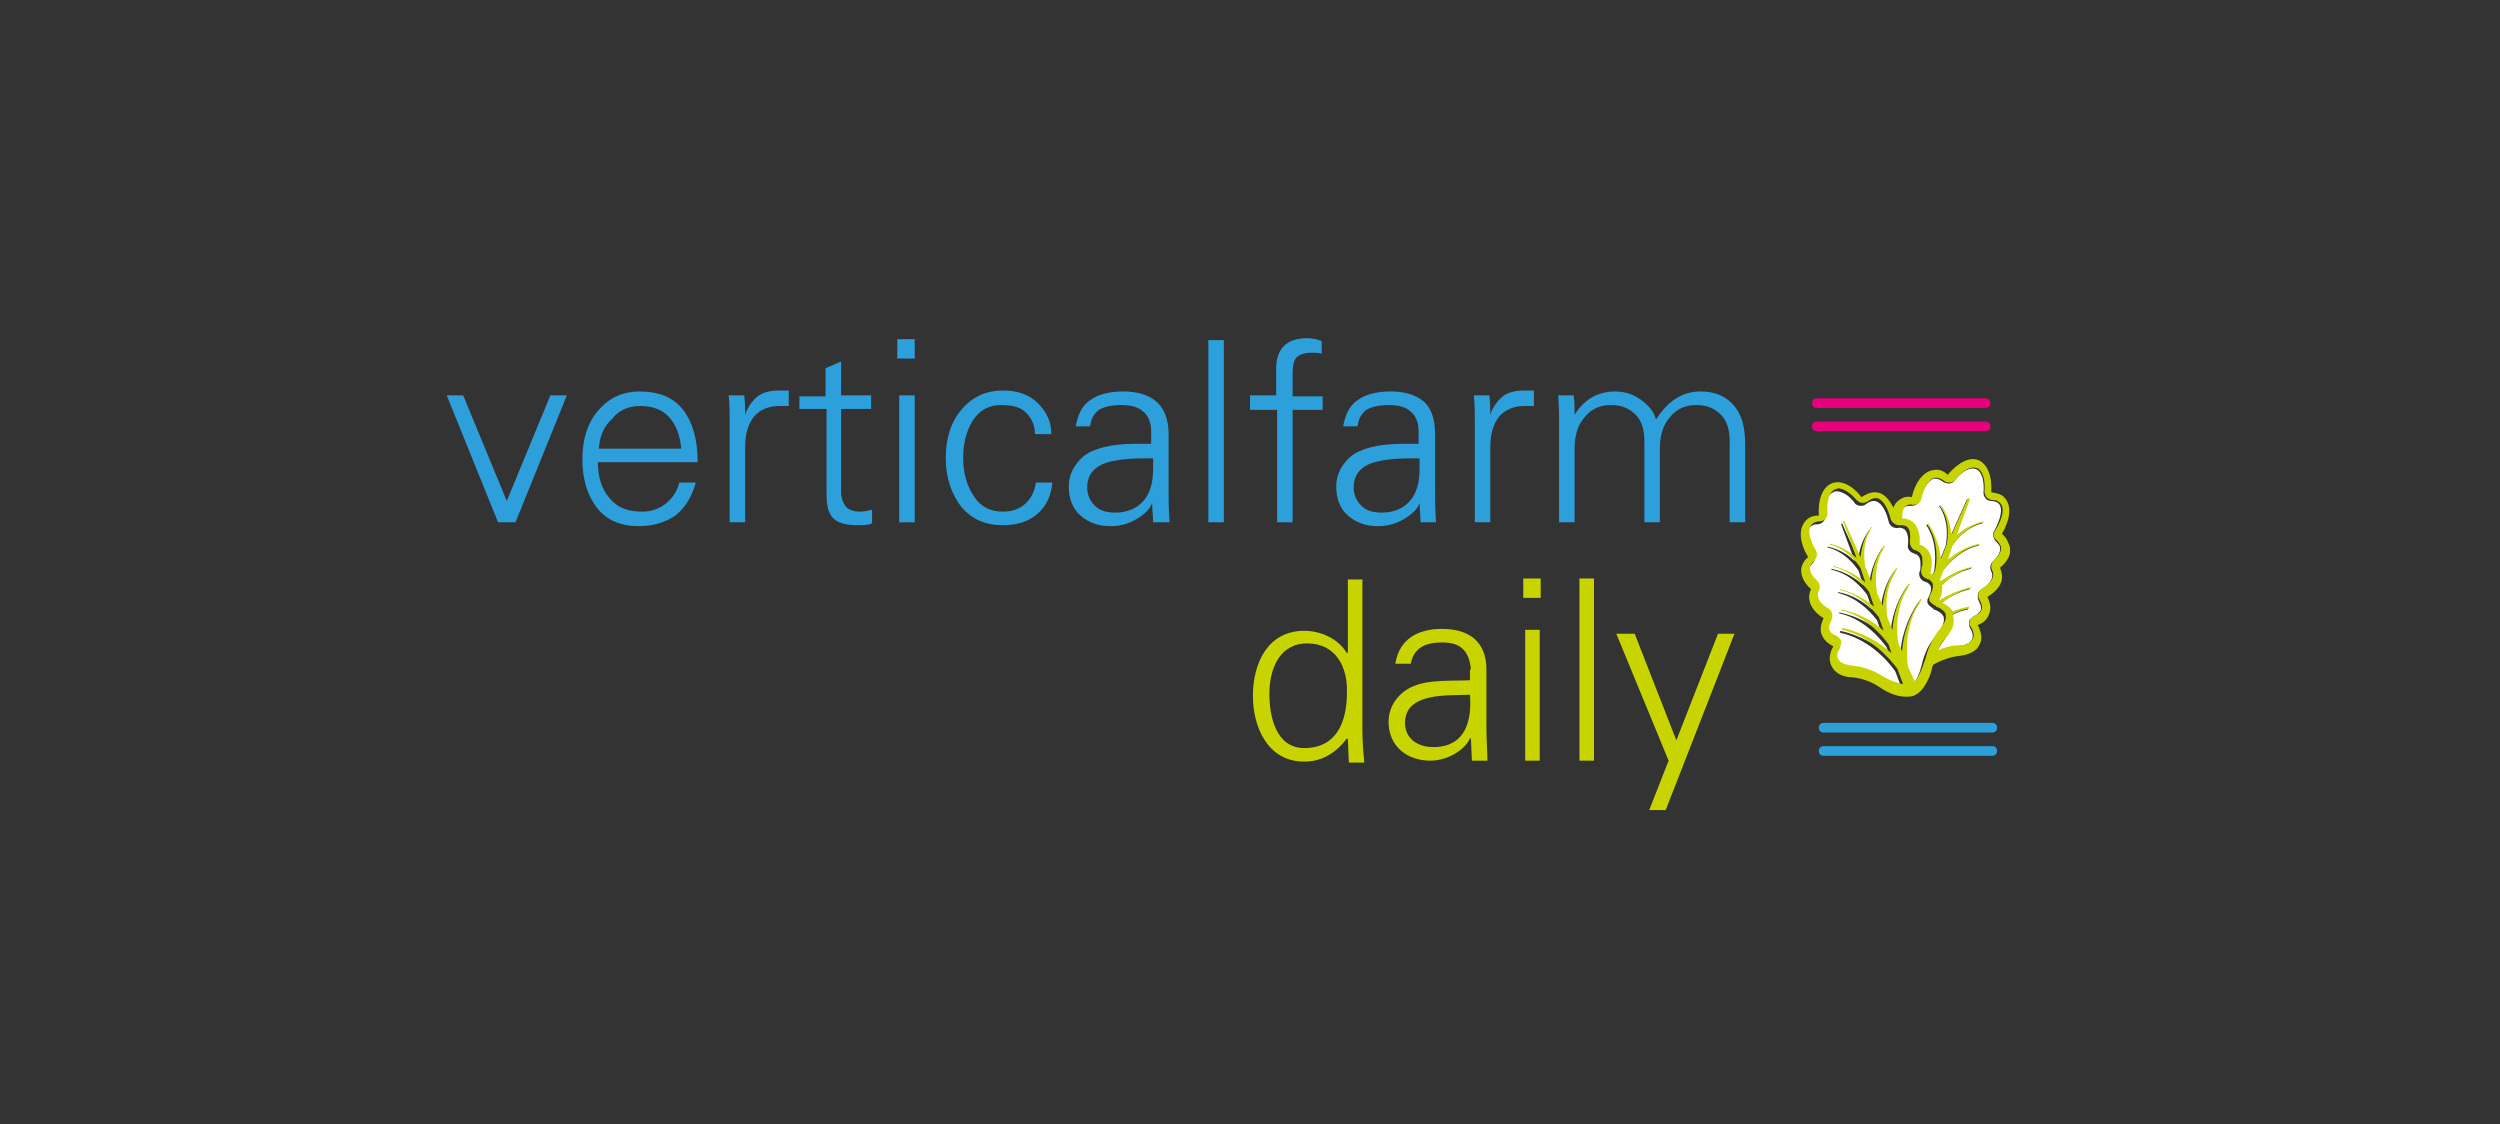 <?xml version="1.0" encoding="utf-8"?>
<!-- Generator: Adobe Illustrator 25.2.1, SVG Export Plug-In . SVG Version: 6.00 Build 0)  -->
<svg version="1.1" id="Laag_1" xmlns="http://www.w3.org/2000/svg" xmlns:xlink="http://www.w3.org/1999/xlink" x="0px" y="0px"
	 viewBox="0 0 258 116" style="enable-background:new 0 0 258 116;" xml:space="preserve">
<rect x="0" y="0" width="258" height="116" fill="#333333" stroke="none"/>
<style type="text/css">
	.st0{clip-path:url(#SVGID_2_);fill:#2D9FDA;}
	.st1{clip-path:url(#SVGID_2_);}
	.st2{clip-path:url(#SVGID_4_);fill:#2D9FDA;}
	.st3{clip-path:url(#SVGID_4_);fill:#C8D400;}
	.st4{clip-path:url(#SVGID_4_);fill:#E6007E;}
	.st5{clip-path:url(#SVGID_4_);fill:#FFFFFF;}
</style>
<g>
	<g>
		<defs>
			<rect id="SVGID_1_" x="38.8" y="29.1" width="180.2" height="58.7"/>
		</defs>
		<clipPath id="SVGID_2_">
			<use xlink:href="#SVGID_1_"  style="overflow:visible;"/>
		</clipPath>
		<polygon class="st0" points="52.3,51.7 56.8,40.8 58.5,40.8 53.2,53.9 51.4,53.9 46.1,40.8 47.8,40.8 		"/>
		<g class="st1">
			<defs>
				<rect id="SVGID_3_" x="38.8" y="29.1" width="180.2" height="58.7"/>
			</defs>
			<clipPath id="SVGID_4_">
				<use xlink:href="#SVGID_3_"  style="overflow:visible;"/>
			</clipPath>
			<path class="st2" d="M61.7,47.7c0,1.5,0.4,2.8,1.2,3.7c0.8,1,1.9,1.4,3.4,1.4c0.9,0,1.8-0.3,2.5-0.9c0.7-0.6,1.1-1.3,1.3-2.1h1.7
				c-0.4,1.5-1.1,2.6-2.1,3.4c-1,0.7-2.3,1.1-3.8,1.1c-1.8,0-3.3-0.6-4.3-1.9c-1-1.3-1.5-3-1.5-5c0-2,0.5-3.7,1.6-5
				c1.1-1.3,2.5-2,4.3-2c2,0,3.5,0.6,4.5,1.9c1,1.3,1.5,3.1,1.5,5.4H61.7z M61.8,46.3h8.5c-0.1-1.3-0.5-2.4-1.2-3.2
				c-0.7-0.8-1.7-1.2-3-1.2c-1.2,0-2.2,0.4-2.9,1.3C62.3,44,61.9,45,61.8,46.3"/>
			<path class="st2" d="M81.4,40.4l0,1.5c-0.4,0-0.7,0-1,0c-1.1,0-2,0.4-2.6,1.1c-0.6,0.8-0.9,1.8-0.9,3.1v7.8h-1.6V43.6
				c0-1,0-1.9-0.1-2.8h1.6c0.1,0.7,0.1,1.4,0.1,2c0.3-0.9,0.8-1.5,1.3-1.9c0.5-0.4,1.3-0.6,2.1-0.6H81.4z"/>
			<path class="st2" d="M82.5,42.3v-1.4h2.7V38l1.6-0.7v3.5h3.1v1.4h-3.1v8.6c0,0.6,0.2,1.1,0.5,1.5c0.3,0.3,0.8,0.5,1.4,0.5
				c0.5,0,0.9-0.1,1.3-0.2v1.4c-0.4,0.2-0.9,0.2-1.5,0.2c-1.1,0-2-0.2-2.5-0.7c-0.5-0.5-0.7-1.3-0.7-2.5v-8.8H82.5z"/>
			<path class="st2" d="M92.6,35h1.8v2h-1.8V35z M92.8,40.8h1.6v13.1h-1.6V40.8z"/>
			<path class="st2" d="M106.9,49.8h1.7c-0.1,1.3-0.6,2.4-1.5,3.2c-0.9,0.8-2.1,1.2-3.6,1.2c-1.8,0-3.2-0.6-4.3-1.9
				c-1-1.3-1.6-3-1.6-5c0-2,0.5-3.7,1.6-5c1.1-1.3,2.5-2,4.3-2c1.5,0,2.7,0.4,3.6,1.3c0.9,0.9,1.4,1.9,1.4,3.2h-1.7
				c0-0.9-0.3-1.6-0.9-2.2c-0.6-0.6-1.4-0.8-2.6-0.8c-1.2,0-2.2,0.5-2.9,1.6c-0.7,1.1-1,2.4-1,3.9c0,1.5,0.4,2.9,1.1,3.9
				c0.7,1.1,1.7,1.6,3,1.6c1,0,1.8-0.3,2.4-0.9C106.5,51.3,106.8,50.6,106.9,49.8"/>
			<path class="st2" d="M111,44.1c0.2-1.2,0.6-2.2,1.5-2.8c0.8-0.6,2-0.9,3.4-0.9c1.4,0,2.5,0.3,3.4,1c0.8,0.7,1.3,1.8,1.3,3.4v6.3
				c0,0.4,0,1.3,0.1,2.8H119c0-0.7-0.1-1.3-0.1-2c-0.2,0.6-0.7,1.1-1.5,1.6c-0.8,0.5-1.7,0.8-2.8,0.8c-1.3,0-2.3-0.4-3.1-1.1
				c-0.8-0.7-1.2-1.7-1.2-3c0-1.2,0.5-2.2,1.5-3.1c1-0.8,2.8-1.3,5.4-1.3h1.6v-1.3c0-0.9-0.3-1.6-0.8-2c-0.5-0.5-1.3-0.7-2.3-0.7
				c-1,0-1.8,0.2-2.3,0.5c-0.5,0.4-0.8,0.9-0.9,1.7H111z M119,47.3h-0.8c-2.4,0-4,0.3-4.8,0.8c-0.8,0.5-1.2,1.2-1.2,2.2
				c0,0.8,0.3,1.4,0.8,1.9c0.5,0.5,1.2,0.7,2.1,0.7c1.2,0,2.2-0.4,2.9-1.2c0.7-0.8,1-1.9,1-3.3V47.3z"/>
			<rect x="124.7" y="35.1" class="st2" width="1.6" height="18.8"/>
			<path class="st2" d="M129,40.8h2.7V38c0-1,0.3-1.8,0.8-2.3c0.5-0.5,1.3-0.8,2.4-0.8c0.5,0,1,0.1,1.5,0.3v1.3
				c-0.3-0.1-0.7-0.1-1-0.1c-0.8,0-1.3,0.2-1.6,0.5c-0.3,0.3-0.4,0.9-0.4,1.7v2.3h3.1v1.4h-3.1v11.6h-1.6V42.3H129V40.8z"/>
			<path class="st2" d="M138.6,44.1c0.2-1.2,0.6-2.2,1.5-2.8c0.8-0.6,2-0.9,3.4-0.9c1.4,0,2.5,0.3,3.4,1c0.8,0.7,1.2,1.8,1.2,3.4
				v6.3c0,0.4,0,1.3,0.1,2.8h-1.6c0-0.7-0.1-1.3-0.1-2c-0.2,0.6-0.7,1.1-1.5,1.6c-0.8,0.5-1.7,0.8-2.8,0.8c-1.3,0-2.3-0.4-3.1-1.1
				c-0.8-0.7-1.2-1.7-1.2-3c0-1.2,0.5-2.2,1.5-3.1c1-0.8,2.8-1.3,5.4-1.3h1.6v-1.3c0-0.9-0.3-1.6-0.8-2c-0.5-0.5-1.3-0.7-2.3-0.7
				c-1,0-1.8,0.2-2.3,0.5c-0.5,0.4-0.8,0.9-0.9,1.7H138.6z M146.5,47.3h-0.8c-2.4,0-4,0.3-4.8,0.8c-0.8,0.5-1.2,1.2-1.2,2.2
				c0,0.8,0.3,1.4,0.8,1.9c0.5,0.5,1.2,0.7,2.1,0.7c1.2,0,2.2-0.4,2.9-1.2c0.7-0.8,1-1.9,1-3.3V47.3z"/>
			<path class="st2" d="M158.3,40.4l0,1.5c-0.4,0-0.7,0-1,0c-1.1,0-2,0.4-2.6,1.1c-0.6,0.8-0.9,1.8-0.9,3.1v7.8h-1.6V43.6
				c0-1,0-1.9-0.1-2.8h1.6c0.1,0.7,0.1,1.4,0.1,2c0.3-0.9,0.8-1.5,1.3-1.9c0.5-0.4,1.3-0.6,2.1-0.6H158.3z"/>
			<path class="st2" d="M162.5,53.9h-1.6V43.6c0-0.6,0-1.5-0.1-2.8h1.6c0.1,0.7,0.1,1.4,0.1,2c1-1.6,2.4-2.4,4.2-2.4
				c1,0,1.9,0.3,2.7,0.9c0.8,0.6,1.3,1.2,1.5,2c1.2-1.9,2.7-2.9,4.6-2.9c1.5,0,2.6,0.5,3.4,1.4c0.8,0.9,1.2,2.2,1.2,4v8.1h-1.6v-8.4
				c0-1.2-0.3-2.1-0.9-2.7c-0.6-0.6-1.4-1-2.5-1c-1.2,0-2.1,0.4-2.8,1.3c-0.7,0.8-1,1.9-1,3.2v7.6h-1.6v-8.4c0-1.2-0.3-2.1-0.9-2.7
				c-0.6-0.6-1.4-1-2.5-1c-1.2,0-2.1,0.4-2.8,1.3c-0.7,0.8-1,1.9-1,3.2V53.9z"/>
			<path class="st3" d="M139.1,76.3l-0.1-0.1c-1.1,1.5-2.6,2.4-4.4,2.4c-3.8,0-5.3-3.6-5.3-6.8c0-3.3,1.5-6.7,5.3-6.7
				c1.7,0,3.5,0.8,4.4,2.3l0.1-0.1v-7.5h1.5v15.6c0,1,0.1,2.4,0.2,3.3h-1.6L139.1,76.3z M134.9,66.4c-2.9,0-3.9,2.7-3.9,5.2
				c0,2.4,0.7,5.6,3.6,5.6c3.4,0,4.4-2.8,4.4-5.7C139.1,68.9,137.9,66.4,134.9,66.4"/>
			<path class="st3" d="M151.8,69.1c-0.2-2.1-1.2-2.8-3-2.8c-1.6,0-2.9,0.5-3.2,2.2h-1.6c0.4-2.6,2.4-3.6,4.8-3.6
				c2.8,0,4.6,1.3,4.6,4.2v6.1c0,1,0.1,2.4,0.1,3.3l-1.6,0l-0.1-2.3h-0.1l-0.1,0.2c-0.6,1.1-2.3,2.1-4,2.1c-2.4,0-4.3-1.5-4.3-4
				c0-1.7,1.1-3.1,2.6-3.7c1.7-0.7,3.9-0.5,5.8-0.6V69.1z M147.9,77.1c3.4,0,4-2.8,3.8-5.4c-2.2,0.1-6.7-0.3-6.7,2.9
				C145,76.3,146.4,77.1,147.9,77.1"/>
			<path class="st3" d="M159,61.7h-1.8v-2h1.8V61.7z M158.9,78.5h-1.5V65h1.5V78.5z"/>
			<rect x="163" y="59.7" class="st3" width="1.5" height="18.8"/>
			<polygon class="st3" points="168.7,65.4 173,76.4 177.3,65.4 179,65.4 171.9,83.6 170.2,83.6 172.2,78.5 166.8,65.4 			"/>
			<path class="st4" d="M204.9,44.5h-17.4c-0.3,0-0.5-0.2-0.5-0.5c0-0.3,0.2-0.5,0.5-0.5h17.4c0.3,0,0.5,0.2,0.5,0.5
				C205.5,44.3,205.2,44.5,204.9,44.5"/>
			<path class="st4" d="M204.9,42.1h-17.4c-0.3,0-0.5-0.2-0.5-0.5c0-0.3,0.2-0.5,0.5-0.5h17.4c0.3,0,0.5,0.2,0.5,0.5
				C205.5,41.9,205.2,42.1,204.9,42.1"/>
			<path class="st2" d="M205.6,78h-17.4c-0.3,0-0.5-0.2-0.5-0.5c0-0.3,0.2-0.5,0.5-0.5h17.4c0.3,0,0.5,0.2,0.5,0.5
				C206.1,77.8,205.9,78,205.6,78"/>
			<path class="st2" d="M205.6,75.6h-17.4c-0.3,0-0.5-0.2-0.5-0.5s0.2-0.5,0.5-0.5h17.4c0.3,0,0.5,0.2,0.5,0.5
				S205.9,75.6,205.6,75.6"/>
			<path class="st5" d="M206.3,52c-0.2-0.2-0.5-0.3-0.8-0.3c-0.2,0-0.5-0.1-0.6-0.3c-0.2-0.2-0.2-0.4-0.2-0.6
				c0.1-1.2-0.2-2.2-0.8-2.4c-0.6-0.2-1.4,0.2-2.2,1.2c-0.1,0.2-0.4,0.3-0.6,0.3c-0.2,0-0.5-0.1-0.6-0.2c-0.3-0.2-0.5-0.3-0.8-0.3
				c-0.6,0-1.2,0.9-1.5,2.1c-0.1,0.4-0.5,0.7-0.9,0.7c-0.3,0-0.5,0-0.7,0.1c-0.3,0.2-0.5,0.7-0.4,1.3c0.4,0,0.7,0.1,1,0.3
				c0.6,0.4,0.9,1.3,0.8,2.4c0.3,0.1,0.5,0.2,0.7,0.4c0.6,0.5,0.7,1.5,0.4,2.6c0.1,0,0.2,0.1,0.3,0.1l0.2-0.4c0.1-0.8,0.4-3-0.8-4.8
				l0.1-0.1c0.9,1.3,1.2,2.7,1.3,3.7l0.6-1.5c0.1-0.6,0.4-2.5-0.7-4.1l0.1,0c0.8,1.1,1,2.3,1.1,3.1l1.7-3.8l0.2,0.1l-1.4,3.8
				c0.6-0.6,1.5-1.2,2.8-1.5l0,0.1c-1.7,0.4-2.8,1.8-3.2,2.4l-0.5,1.5c0.7-0.6,1.8-1.3,3.3-1.7l0,0.1c-1.8,0.4-3.1,1.8-3.7,2.6
				l-0.4,1c0.1,0.1,0.1,0.1,0.1,0.2c0,0,0,0,0,0c0.8-0.6,1.8-1.2,3.2-1.5l0,0.1c-1.3,0.3-2.4,1-3.1,1.8c0.1,0.5,0,1-0.3,1.6
				c0.9-0.6,2-1.1,3.3-1.4l0,0.1c-1.2,0.3-2.2,0.8-3,1.5c0.5,0.2,0.9,0.5,1.1,0.9c0.5-0.2,1.1-0.4,1.7-0.5l0,0.2
				c-0.6,0.1-1.2,0.3-1.7,0.6c0.2,0.7,0,1.5-0.6,2.3c-0.3,0.4-0.6,0.9-0.9,1.4c0.7-0.3,1.4-0.5,2.1-0.5c0.8-0.1,1.3-0.3,1.5-0.7
				c0.2-0.4,0-0.9-0.2-1.2c-0.1-0.2-0.1-0.5-0.1-0.7c0.1-0.2,0.3-0.4,0.5-0.5c0.4-0.2,0.6-0.4,0.7-0.6c0.1-0.3,0-0.6-0.2-1
				c-0.2-0.4-0.1-1,0.3-1.2c0.7-0.4,1.1-0.9,1.1-1.4c0-0.1,0-0.3-0.1-0.4c-0.2-0.4-0.1-0.8,0.2-1.1c0.3-0.3,0.8-0.8,0.7-1.4
				c0-0.2-0.2-0.4-0.4-0.6c-0.3-0.3-0.4-0.8-0.2-1.1C206.5,53.5,206.7,52.5,206.3,52"/>
			<path class="st5" d="M200.6,63.8c0,0,0-0.1,0-0.1c0-0.1-0.1-0.1-0.1-0.2c-0.2-0.3-0.6-0.5-0.9-0.6c0,0-0.1,0-0.1-0.1
				c-0.1-0.1-0.3-0.2-0.4-0.3c0,0,0-0.1-0.1-0.1c0-0.1,0-0.1-0.1-0.2c0-0.2,0-0.4,0.1-0.5c0.2-0.4,0.4-0.9,0.2-1.3
				c-0.1-0.1-0.2-0.2-0.3-0.3c0,0,0,0-0.1,0c-0.1,0-0.1-0.1-0.2-0.1c-0.1,0-0.2-0.1-0.2-0.1c-0.3-0.2-0.4-0.6-0.3-0.9
				c0.1-0.2,0.1-0.4,0.1-0.5c0-0.4,0-0.7-0.1-0.9c0-0.1-0.1-0.2-0.2-0.3c0,0-0.1-0.1-0.2-0.1c-0.1,0-0.1-0.1-0.2-0.1
				c-0.4-0.1-0.7-0.5-0.6-0.9c0.1-0.8-0.1-1.4-0.4-1.6c-0.2-0.1-0.4-0.2-0.7-0.1c-0.4,0-0.8-0.2-0.9-0.7c-0.3-1.3-0.9-2.1-1.5-2.1
				c-0.3,0-0.5,0.1-0.8,0.3c-0.2,0.2-0.4,0.2-0.6,0.2c-0.2,0-0.5-0.1-0.6-0.3c-0.6-0.8-1.3-1.2-1.9-1.2c-0.1,0-0.2,0-0.3,0.1
				c-0.6,0.2-0.9,1.2-0.8,2.4c0,0.2-0.1,0.5-0.2,0.6c-0.2,0.2-0.4,0.3-0.6,0.3c-0.4,0-0.6,0.1-0.8,0.3c-0.4,0.5-0.3,1.5,0.4,2.7
				c0.2,0.4,0.1,0.8-0.2,1.1c-0.2,0.2-0.3,0.4-0.4,0.6c-0.1,0.6,0.4,1.1,0.7,1.4c0.3,0.3,0.4,0.7,0.2,1.1c-0.1,0.1-0.1,0.3-0.1,0.4
				c0,0.5,0.4,1,1.1,1.4c0.4,0.2,0.6,0.8,0.3,1.2c-0.2,0.4-0.3,0.7-0.2,1c0.1,0.3,0.5,0.5,0.7,0.6c0.2,0.1,0.4,0.3,0.5,0.5
				c0.1,0.2,0.1,0.5-0.1,0.7c-0.2,0.3-0.4,0.8-0.2,1.2c0.2,0.4,0.7,0.7,1.5,0.7c1.1,0.1,2.2,0.5,3.3,1.2c0.7,0.4,1.3,0.7,1.9,0.7
				l-0.6-1.6c-0.9-1.3-2.9-3.4-5.7-4l0-0.2c2.3,0.5,3.9,1.6,5.1,2.6l-0.3-0.9c-0.8-1.1-2.5-3-4.9-3.5l0-0.1c2,0.4,3.4,1.3,4.4,2.2
				l-0.5-1.4c-0.7-0.9-2-2.3-4-2.8l0-0.1c1.6,0.3,2.7,1.1,3.5,1.8l-0.5-1.5c-0.6-0.8-1.8-2.2-3.7-2.6l0-0.1c1.5,0.3,2.5,1,3.3,1.7
				l-0.5-1.5c-0.4-0.6-1.5-2-3.2-2.4l0-0.1c1.3,0.3,2.2,0.9,2.8,1.5l-1.4-3.8l0.1-0.1l1.7,3.8c0-0.8,0.3-2,1.1-3.1l0.1,0
				c-1.1,1.6-0.8,3.5-0.7,4.1l0.6,1.5c0.1-1,0.4-2.3,1.3-3.7l0.1,0.1c-1.2,1.8-1,4-0.8,4.8l0.6,1.3c0.1-1.1,0.4-2.5,1.4-3.9l0.1,0.1
				c-1.2,1.8-1.1,4-1,5.1l0.5,1.2c0.1-1.3,0.5-3.1,1.7-4.8l0.1,0.1c-1.5,2.2-1.4,4.8-1.2,6.1l0.4,0.8c0.1-1.5,0.6-3.5,1.9-5.4
				l0.1,0.1c-1.7,2.4-1.6,5.4-1.4,6.9l0.7,1.5c0.4-0.4,0.7-1.1,0.9-1.9c0.3-1.3,0.8-2.4,1.6-3.2C200.3,64.9,200.7,64.3,200.6,63.8"
				/>
			<path class="st3" d="M206.6,55.1c0.9-1.6,1-2.9,0.3-3.7c-0.3-0.4-0.8-0.5-1.4-0.6c0.1-1.7-0.4-2.9-1.3-3.3
				c-0.9-0.4-2.1,0.2-3.2,1.5c-0.4-0.4-0.9-0.6-1.4-0.5c-1,0.1-1.9,1.1-2.3,2.8c-0.5-0.1-0.9,0-1.3,0.3c-0.3,0.2-0.5,0.5-0.6,0.8
				c-0.5-1-1.1-1.6-1.9-1.6c-0.5,0-0.9,0.2-1.4,0.5c-1-1.3-2.2-1.8-3.1-1.4c-0.9,0.4-1.4,1.6-1.3,3.3c-0.6,0-1.1,0.2-1.4,0.6
				c-0.7,0.8-0.6,2.2,0.3,3.7c-0.4,0.3-0.6,0.7-0.7,1.1c-0.1,0.7,0.2,1.5,1,2.2c-0.1,0.2-0.2,0.5-0.2,0.8c0,0.8,0.5,1.6,1.5,2.2
				c-0.3,0.6-0.4,1.2-0.2,1.7c0.2,0.5,0.6,0.9,1.2,1.2c-0.4,0.7-0.5,1.4-0.2,2c0.3,0.7,1.1,1.2,2.2,1.2c0.9,0.1,1.9,0.4,2.9,1.1
				c0.9,0.6,1.8,0.9,2.6,0.9c0.3,0,0.5,0,0.8-0.1c1.2-0.5,1.8-2.3,1.9-2.9c0-0.1,0.1-0.2,0.1-0.3c0.9-0.5,1.8-0.8,2.6-0.9
				c1.1-0.1,1.9-0.5,2.2-1.2c0.3-0.6,0.2-1.2-0.2-2c0.6-0.2,1-0.6,1.2-1.2c0.2-0.5,0.1-1.1-0.2-1.7c1-0.6,1.6-1.4,1.5-2.2
				c0-0.3-0.1-0.5-0.2-0.8c0.8-0.7,1.2-1.4,1-2.2C207.2,55.8,207,55.4,206.6,55.1 M197.6,70.3l-0.7-1.5c-0.2-1.6-0.3-4.5,1.4-6.9
				l-0.1-0.1c-1.3,2-1.8,3.9-1.9,5.4l-0.4-0.8c-0.2-1.3-0.3-3.9,1.2-6.1l-0.1-0.1c-1.2,1.7-1.6,3.4-1.7,4.8l-0.5-1.2
				c-0.2-1.1-0.3-3.3,1-5.1l-0.1-0.1c-1,1.4-1.3,2.8-1.4,3.9l-0.6-1.3c-0.1-0.8-0.4-3,0.8-4.8l-0.1-0.1c-0.9,1.3-1.2,2.7-1.3,3.7
				l-0.6-1.5c-0.1-0.6-0.4-2.5,0.7-4.1l-0.1,0c-0.8,1.1-1,2.3-1.1,3.1l-1.7-3.8l-0.1,0.1l1.4,3.8c-0.6-0.6-1.5-1.2-2.8-1.5l0,0.1
				c1.7,0.4,2.8,1.8,3.2,2.4l0.5,1.5c-0.7-0.6-1.8-1.3-3.3-1.7l0,0.1c1.8,0.4,3.1,1.8,3.7,2.6l0.5,1.5c-0.8-0.7-2-1.4-3.5-1.8l0,0.1
				c1.9,0.4,3.3,1.9,4,2.8l0.5,1.4c-1-0.9-2.4-1.8-4.4-2.2l0,0.1c2.4,0.5,4.1,2.4,4.9,3.5l0.3,0.9c-1.1-1-2.8-2.1-5.1-2.6l0,0.2
				c2.8,0.6,4.8,2.8,5.7,4l0.6,1.6c-0.5-0.1-1.2-0.3-1.9-0.7c-1.1-0.7-2.2-1.1-3.3-1.2c-0.8-0.1-1.3-0.3-1.5-0.7
				c-0.2-0.4,0-0.9,0.2-1.2c0.1-0.2,0.1-0.5,0.1-0.7c-0.1-0.2-0.3-0.4-0.5-0.5c-0.3-0.1-0.6-0.3-0.7-0.6c-0.1-0.3,0-0.6,0.2-1
				c0.2-0.4,0.1-1-0.3-1.2c-0.7-0.4-1.1-0.9-1.1-1.4c0-0.1,0-0.3,0.1-0.4c0.2-0.4,0.1-0.8-0.2-1.1c-0.3-0.3-0.8-0.8-0.7-1.4
				c0-0.2,0.2-0.4,0.4-0.6c0.3-0.3,0.4-0.7,0.2-1.1c-0.7-1.2-0.9-2.2-0.4-2.7c0.2-0.2,0.5-0.3,0.8-0.3c0.2,0,0.5-0.1,0.6-0.3
				c0.2-0.2,0.2-0.4,0.2-0.6c-0.1-1.2,0.2-2.2,0.8-2.4c0.1,0,0.2-0.1,0.3-0.1c0.5,0,1.2,0.4,1.9,1.2c0.2,0.2,0.4,0.3,0.6,0.3
				c0.2,0,0.5-0.1,0.6-0.2c0.3-0.2,0.5-0.3,0.8-0.3c0.6,0,1.2,0.9,1.5,2.1c0.1,0.4,0.5,0.7,0.9,0.7c0.3,0,0.5,0,0.7,0.1
				c0.4,0.2,0.5,0.8,0.4,1.6c0,0.4,0.2,0.8,0.6,0.9c0.1,0,0.1,0,0.2,0.1c0.1,0,0.1,0.1,0.2,0.1c0.1,0.1,0.1,0.2,0.2,0.3
				c0.1,0.2,0.1,0.5,0.1,0.9c0,0.2-0.1,0.3-0.1,0.5c-0.1,0.3,0,0.7,0.3,0.9c0.1,0.1,0.2,0.1,0.2,0.1c0.1,0,0.1,0.1,0.2,0.1
				c0,0,0,0,0.1,0c0.1,0.1,0.2,0.2,0.3,0.3c0.2,0.4,0,0.9-0.2,1.3c-0.1,0.2-0.1,0.3-0.1,0.5c0,0.1,0,0.1,0.1,0.2c0,0,0,0.1,0.1,0.1
				c0.1,0.1,0.2,0.2,0.4,0.3c0,0,0.1,0,0.1,0.1c0.3,0.1,0.7,0.3,0.9,0.6c0,0.1,0.1,0.1,0.1,0.2c0,0,0,0.1,0,0.1
				c0.1,0.5-0.3,1-0.5,1.3c-0.8,0.9-1.3,2-1.6,3.2C198.3,69.2,198,69.9,197.6,70.3 M206.1,55.8c0.2,0.2,0.3,0.4,0.4,0.6
				c0.1,0.6-0.4,1.1-0.7,1.4c-0.3,0.3-0.4,0.7-0.2,1.1c0.1,0.1,0.1,0.3,0.1,0.4c0,0.5-0.4,1-1.1,1.4c-0.4,0.2-0.6,0.8-0.3,1.2
				c0.2,0.4,0.3,0.7,0.2,1c-0.1,0.3-0.3,0.5-0.7,0.6c-0.2,0.1-0.4,0.3-0.5,0.5c-0.1,0.2-0.1,0.5,0.1,0.7c0.2,0.3,0.4,0.8,0.2,1.2
				c-0.2,0.4-0.7,0.7-1.5,0.7c-0.7,0-1.4,0.2-2.1,0.5c0.2-0.5,0.5-1,0.9-1.4c0.7-0.8,0.9-1.6,0.6-2.3c0.5-0.3,1.1-0.5,1.7-0.6l0-0.2
				c-0.6,0.1-1.2,0.3-1.7,0.5c-0.2-0.4-0.6-0.7-1.1-0.9c0.8-0.6,1.8-1.2,3-1.5l0-0.1c-1.3,0.3-2.4,0.8-3.3,1.4
				c0.3-0.6,0.4-1.1,0.3-1.6c0.7-0.7,1.8-1.5,3.1-1.8l0-0.1c-1.4,0.3-2.4,0.9-3.2,1.5c0,0,0,0,0,0c0-0.1-0.1-0.1-0.1-0.2l0.4-1
				c0.6-0.8,1.8-2.2,3.7-2.6l0-0.1c-1.5,0.3-2.5,1-3.3,1.7l0.5-1.5c0.4-0.6,1.5-2,3.2-2.4l0-0.1c-1.3,0.3-2.2,0.9-2.8,1.5l1.4-3.8
				l-0.2-0.1l-1.7,3.8c-0.1-0.8-0.3-2-1.1-3.1l-0.1,0c1.1,1.6,0.8,3.5,0.7,4.1l-0.6,1.5c-0.1-1-0.4-2.3-1.3-3.7l-0.1,0.1
				c1.2,1.8,1,4,0.8,4.8l-0.2,0.4c-0.1-0.1-0.2-0.1-0.3-0.1c0.3-1.1,0.2-2-0.4-2.6c-0.2-0.2-0.4-0.3-0.7-0.4c0.1-1.1-0.2-2-0.8-2.4
				c-0.3-0.2-0.6-0.3-1-0.3c0-0.6,0.1-1.1,0.4-1.3c0.2-0.1,0.4-0.2,0.7-0.1c0.4,0,0.8-0.2,0.9-0.7c0.3-1.3,0.9-2.1,1.5-2.1
				c0.2,0,0.5,0.1,0.8,0.3c0.2,0.2,0.4,0.2,0.6,0.2c0.2,0,0.5-0.1,0.6-0.3c0.8-1,1.6-1.4,2.2-1.2c0.6,0.2,0.9,1.2,0.8,2.4
				c0,0.2,0.1,0.5,0.2,0.6c0.2,0.2,0.4,0.3,0.6,0.3c0.4,0,0.6,0.1,0.8,0.3c0.5,0.5,0.3,1.5-0.4,2.7
				C205.6,55.1,205.7,55.5,206.1,55.8"/>
		</g>
	</g>
</g>
</svg>
